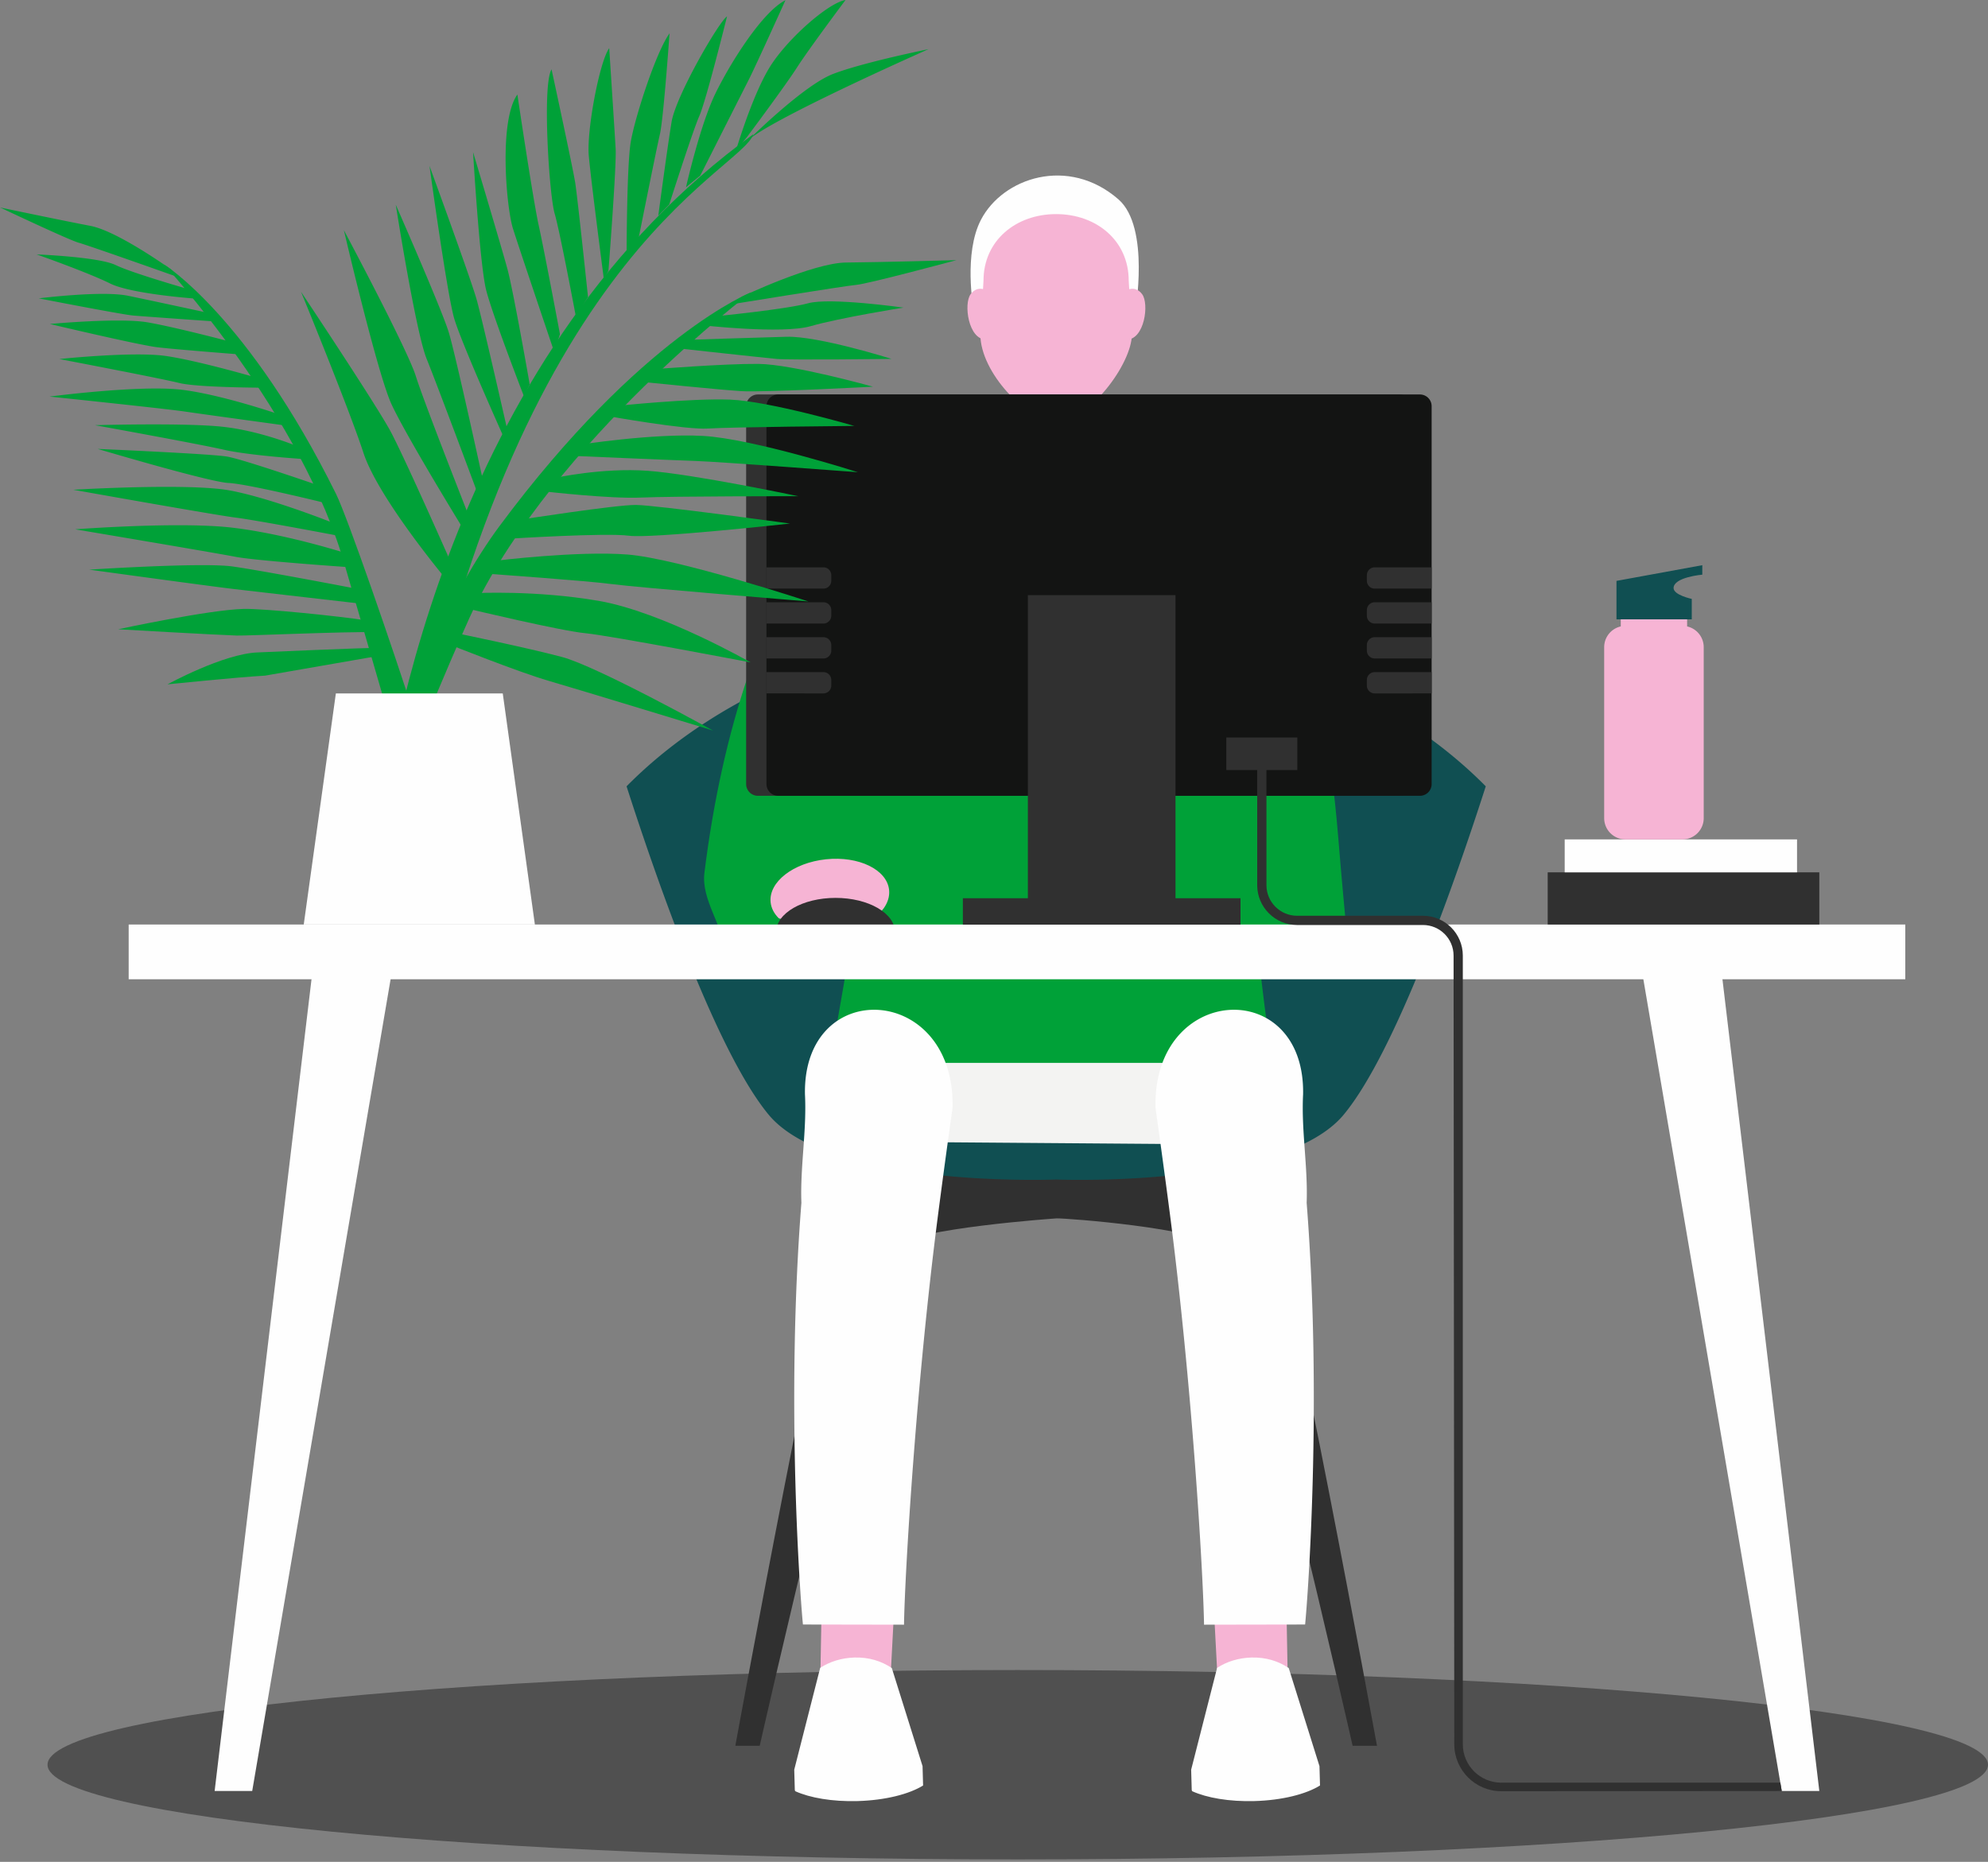 <svg xmlns="http://www.w3.org/2000/svg" width="569" height="533" fill="none" viewBox="0 0 569 533"><rect x="0" y="0" width="569" height="533" fill="#808080" stroke="none"/><g fill-rule="evenodd" clip-rule="evenodd"><path fill="#202020" fill-opacity=".5" d="M291.301 532.293c-153.368 0-277.7-12.133-277.7-27.103s124.332-27.103 277.7-27.103C444.671 478.087 569 490.22 569 505.19s-124.329 27.103-277.699 27.103z"/><g fill="#303030"><path d="M302.654 335.195s-44.843-2.177-51.102 1.175c-6.261 3.348-5.686 17.584-5.686 17.584l56.788-11.673z"/><path d="M301.935 335.195s44.843-2.177 51.101 1.175c6.262 3.348 5.686 17.584 5.686 17.584l-56.787-11.673z"/><path d="M362.909 349.069c-6.374-8.654-48.922-11.165-48.922-11.165h-23.383s-42.551 2.511-48.925 11.165c-4.84 6.575-31.212 150.695-31.212 150.695h6.979s30.707-135.902 37.964-142.878c6.395-5.33 46.998-8.097 46.998-8.097v-.003c3.065-.058 40.375 2.77 46.77 8.1 7.26 6.976 37.964 142.878 37.964 142.878h6.979s-26.369-144.12-31.212-150.695z"/></g><path fill="#104f52" d="M305.509 178.939v-.009a459.25 459.25 0 0 0-6.429 0v.009c-49.253.783-92.733 18.787-119.747 46.164 8.754 27.213 25.806 76.053 40.651 93.984 17.128 20.687 79.346 18.69 82.31 18.58 2.965.11 65.183 2.107 82.308-18.58 14.848-17.931 31.897-66.771 40.651-93.984-27.014-27.377-70.494-45.381-119.744-46.164z"/><path fill="#f3f3f2" d="m252.939 326.868 98.531.755s13.366-2.092 5.775-49.717c-.058-.368-.092-.919-.107-1.601h-110.05c-.057.813-.13 1.446-.216 1.863-9.634 47.092 6.067 48.7 6.067 48.7z"/><path fill="#00a138" d="M290.509 114.766c-41.522 1.105-78.554 51.567-88.894 135.104-.974 7.881 5.616 15.366 5.4 21.935h47.847c9.044-27.155 14.559-55.448 16.127-74.628 1.631-19.98 19.52-82.411 19.52-82.411zm45.718 7.228s38.405 15.012 46.806 117.784c.935 11.436 1.872 21.7 2.788 30.862l-34.186.18c-8.706-26.406-16.878-55.116-18.391-73.644-1.632-19.978 2.983-75.182 2.983-75.182z"/><path fill="#00a138" d="M290.51 114.766c-12.462.773-26.5 30.034-30.33 43.047-2.575 17.737-11.935 88.429-22.659 146.458h126.667c-8.274-54.717-13.436-148.884-21.119-173.561-4.039-12.988-23.517-14.273-30.132-15.944-7.99-3.36-11.837-.657-22.427 0z"/><path fill="#f6b4d4" d="m254.178 493.742-19.53-5.329.454-25.018 20.677.003z"/><path fill="#fefefe" d="M230.393 313.29c.545 10.295-1.406 20.735-1.019 31.045-4.481 57.143-.329 113.024.438 120.716l28.929.051c.247-14.964 3.464-69.115 9.811-117.857a2787.466 2787.466 0 0 1 4.079-30.037c.922-35.651-42.871-37.943-42.238-3.918z"/><path fill="#f6b4d4" d="m349.183 493.742 19.529-5.329-.453-25.018-20.677.003z"/><path fill="#fefefe" d="M372.968 313.29c-.545 10.295 1.406 20.735 1.02 31.045 4.48 57.143.328 113.024-.439 120.716l-28.929.051c-.244-14.964-3.464-69.115-9.811-117.857a2812.756 2812.756 0 0 0-4.078-30.037c-.92-35.651 42.87-37.943 42.237-3.918z"/><path fill="#f6b4d4" d="M236.418 245.99c-9.36.98-16.459 6.49-15.85 12.31.174 1.692.989 3.226 2.283 4.523s24.942-1.571 27.417-.085c2.882-2.232 4.511-5.065 4.206-7.981-.608-5.823-8.696-9.75-18.056-8.767zm77.073-114.937s-8.724 7.507-22.428 0l1.973-24.153h18.483z"/><path fill="#fefefe" d="M278.581 88.095s-2.804-15.545 2.173-25.152c6.255-12.084 25.009-18.364 39.352-5.887 9.211 8.018 4.754 32.58 4.754 32.58l-31.395-13.348z"/><path fill="#f6b4d4" d="M323.056 80.347c0-11.515-9.302-19.055-20.777-19.055-11.476 0-20.781 7.54-20.781 19.055 0 0-.904 14.693-.904 15.405 0 10.94 13.396 24.823 21.685 24.823 9.567 0 21.684-16.534 21.684-24.823 0-.712-.907-15.405-.907-15.405z"/><path fill="#f6b4d4" d="M282.52 83.198s-2.655-1.717-4.709 1.023c-2.052 2.733-.685 13 4.447 13s.262-14.023.262-14.023zm39.676 0s2.655-1.717 4.706 1.023c2.055 2.733.688 13-4.444 13-5.135 0-.262-14.023-.262-14.023z"/><path fill="#fefefe" d="M255.247 477.511c-2.971-1.996-6.539-3.123-10.691-3.007-3.701.103-7.089 1.19-9.804 2.956l-7.427 29.148.158 5.674c-.027-.03-.03.161.116.481 4.188 1.908 10.629 3.032 17.822 2.834 7.905-.219 14.815-1.979 18.784-4.463l-.155-5.54zm113.605 0c-2.971-1.996-6.538-3.123-10.69-3.007-3.702.103-7.093 1.19-9.805 2.956l-7.427 29.148.158 5.674c-.027-.03-.03.161.116.481 4.189 1.908 10.629 3.032 17.822 2.834 7.905-.219 14.815-1.979 18.784-4.463l-.155-5.54z"/><path fill="#303030" d="M256.14 266.811c0 5.396-7.607 9.77-16.991 9.77-9.382 0-16.991-4.374-16.991-9.77 0-5.397 7.609-9.771 16.991-9.771 9.384 0 16.991 4.374 16.991 9.771z"/><path fill="#fefefe" d="M36.828 280.335h508.498v-15.67H36.828z"/><path fill="#fefefe" d="M72.187 512.713H61.433l28.503-238.88h22.969zm437.779 0h10.755l-28.504-238.88h-22.969z"/><path fill="#303030" d="M403.94 224.454a3.36 3.36 0 0 1-3.36 3.361H216.919a3.361 3.361 0 0 1-3.36-3.361V116.286a3.361 3.361 0 0 1 3.36-3.361H400.58a3.36 3.36 0 0 1 3.36 3.361z"/><path fill="#131413" d="M409.761 224.454a3.36 3.36 0 0 1-3.36 3.361H222.74a3.362 3.362 0 0 1-3.36-3.361V116.286a3.362 3.362 0 0 1 3.36-3.361h183.661a3.36 3.36 0 0 1 3.36 3.361z"/><g fill="#303030"><path d="M275.587 264.699h79.47v-7.562h-79.47z"/><path d="M294.194 264.699h42.252v-94.328h-42.252zm-58.518-96.194a2.25 2.25 0 0 0 2.25-2.25v-1.592a2.25 2.25 0 0 0-2.25-2.252h-16.294v6.094zm0 10a2.25 2.25 0 0 0 2.25-2.25v-1.595a2.25 2.25 0 0 0-2.25-2.249h-16.294v6.094zm0 9.999a2.25 2.25 0 0 0 2.25-2.249v-1.592a2.25 2.25 0 0 0-2.25-2.252h-16.294v6.093zm0 10.001a2.25 2.25 0 0 0 2.25-2.249v-1.592a2.251 2.251 0 0 0-2.25-2.253h-16.294v6.094zm157.791-30a2.25 2.25 0 0 1-2.249-2.25v-1.592a2.25 2.25 0 0 1 2.249-2.252h16.294v6.094zm0 10a2.25 2.25 0 0 1-2.249-2.25v-1.595a2.25 2.25 0 0 1 2.249-2.249h16.294v6.094zm0 9.999a2.25 2.25 0 0 1-2.249-2.249v-1.592a2.25 2.25 0 0 1 2.249-2.252h16.294v6.093zm0 10.001a2.25 2.25 0 0 1-2.249-2.249v-1.592a2.25 2.25 0 0 1 2.249-2.253h16.294v6.094zm-42.476 21.926h20.324v-9.305h-20.324z"/><path d="M429.679 510.326c-6.061 0-10.995-4.931-10.995-10.994v-225.77c0-6.289-5.117-11.406-11.406-11.406h-36.039c-4.831 0-8.761-3.93-8.761-8.76v-38.731h-2.645v38.731c0 6.288 5.114 11.405 11.406 11.405h36.039c4.831 0 8.761 3.93 8.761 8.761l.204 225.77c0 7.409 6.027 13.439 13.436 13.439l80.289-.058-.411-2.411z"/></g><g fill="#00a138"><path d="M128.557 184.464s19.694 7.892 28.5 10.446c8.803 2.557 47.028 14.231 47.028 14.231s-33.136-18.383-43.254-21.07c-10.115-2.691-29.705-6.703-29.705-6.703zm5.845-10.096s26.111 6.243 33.112 6.9c7.001.664 47.324 8.362 47.324 8.362s-25.368-14.498-43.44-17.612c-18.065-3.117-35.306-2.219-35.306-2.219s-3.723 3.671-1.69 4.569zm6.101-10.045s27.566 1.939 34.701 2.898c7.138.958 56.181 4.955 56.181 4.955s-37.48-12.331-51.823-13.433c-14.342-1.102-37.571 1.772-37.571 1.772zm5.788-10.141s27.157-1.704 33.687-.822c6.532.877 46.136-3.485 46.136-3.485s-38.368-5.272-44.091-5.324c-5.723-.054-33.392 4.259-33.392 4.259zm9.775-13.476s18.616 2.14 27.45 1.732c8.83-.405 44.962-.387 44.962-.387s-30.023-6.334-43.093-7.275c-13.071-.943-26.503 2.034-26.503 2.034zm7.29-10.231s28.926 1.257 35.787 1.488c6.867.229 46.402 3.221 46.402 3.221s-29.989-9.607-44.368-10.395c-14.38-.791-35.827 2.599-35.827 2.599zm10.736-11.341s22.196 3.972 28.576 3.543c6.38-.433 41.857-.746 41.857-.746s-24.291-7.095-35.565-7.531c-11.278-.435-32.552 1.814-32.552 1.814zm10.718-9.705s21.07 2.161 27.444 2.548c6.371.386 37.611-1.276 37.611-1.276s-22.991-6.432-32.798-6.526c-9.808-.091-29.931 1.513-29.931 1.513s-4.28 2.739-2.326 3.741zm9.086-9.723s24.494 2.684 28.415 3.05c3.924.362 32.859-.016 32.859-.016s-20.86-6.571-30.019-6.334c-9.156.24-28.372.877-28.372.877zm6.684-6.639s23.273 2.67 31.468.299c8.197-2.374 26.536-5.306 26.536-5.306s-21.063-2.98-27.291-1.242c-6.228 1.741-26.765 3.753-26.765 3.753zm8.801-5.965s32.26-5.25 35.693-5.549c3.437-.292 28.677-7.08 28.677-7.08s-22.074.606-31.559.679c-9.482.073-29.846 9.77-29.846 9.77z"/><path d="M143.058 150.474c40.49-54.483 72-66.833 72-66.833s-55.907 42.216-79.583 90.873c-2.249 4.618-10.772 24.489-13.183 30.689l1.425-20.756c5.348-12.024 12.312-24.516 19.341-33.973z"/><path d="M106.97 247.695c4.35-37.976 24.011-147.938 108.686-209.3-3.835 11.196-71.602 35.69-100.467 202.354z"/><path d="M86.152 83.523s21.532 32.311 25.642 39.982c4.106 7.668 17.621 38.326 17.621 38.326l-2.109 3.522s-19.098-22.903-23.277-35.705c-4.186-12.803-17.877-46.125-17.877-46.125zM98.42 65.882s18.173 34.073 20.589 41.771c2.414 7.695 14.861 39.255 14.861 39.255l-1.218 4.608s-16.58-26.981-20.637-35.888c-4.058-8.903-13.595-49.746-13.595-49.746zm14.855-7.283s13.171 29.98 15.162 36.518c1.993 6.541 9.761 42.277 9.761 42.277l-1.64 3.451s-11.278-30.281-14.441-38.1c-3.159-7.823-8.842-44.146-8.842-44.146zm9.656-11.099s11.85 32.394 13.493 38.253c1.644 5.86 8.666 36.822 8.666 36.822l-1.117 2.14s-11.901-26.51-13.968-33.522c-2.064-7.016-7.074-43.693-7.074-43.693zm12.466-3.957s8.116 27.112 9.835 33.453c1.717 6.337 6.377 33.023 6.377 33.023l-1.643 3.446s-8.937-23.06-10.806-30.354c-1.866-7.293-3.763-39.568-3.763-39.568zm12.689-16.487s4.435 29.91 6.103 37.48c1.669 7.567 6.079 31.115 6.079 31.115l-1.619 5.153s-9.908-29.273-11.823-35.334c-1.92-6.06-4.112-30.938 1.26-38.414zm9.781-7.2s6.1 28.171 6.773 32.472c.672 4.304 3.664 32.725 3.664 32.725l-3.506 5.461s-4.487-24.022-6.055-29.4c-1.57-5.386-3.588-36.902-.876-41.258zm16.5-6.072s1.57 23.998 1.844 28.85c.274 4.855-2.06 34.871-2.06 34.871l-1.318 2.414s-3.665-28.074-4.314-35.319c-.645-7.241 3.06-26.941 5.848-30.816zm17.268-4.241s-1.738 24.53-2.755 28.86c-1.02 4.328-6.319 30.895-6.319 30.895l-3.211 2.718s.048-24.503 1.168-31.294c1.118-6.797 7.138-25.642 11.117-31.18zm16.451-4.841s-5.945 23.977-7.912 28.458c-1.966 4.477-8.629 25.39-8.629 25.39l-3.135 3.195s2.557-19.27 3.802-26.817c1.241-7.549 13.658-28.892 15.874-30.226zm5.533 35.96s16.093-16.123 24.778-19.478c8.684-3.348 27.374-7.113 27.374-7.113s-47.224 20.902-52.152 26.591zM224.807.064s-8.459 18.744-10.496 22.747a24340.538 24340.538 0 0 0-13.886 27.453l-4.079 3.348s4.003-17.785 8.404-26.82c4.408-9.034 13.54-23.477 20.057-26.728zM242.003 0s-10.624 14.197-13.932 19.38c-3.309 5.187-14.331 19.932-14.331 19.932l-3.062 3.674s4.903-16.705 10.203-24.659C226.177 10.377 237.275.761 242.003 0zm-138.21 172.873s-28.945-3.324-36.555-4.216c-7.61-.888-41.68-5.582-41.68-5.582s32.327-2.122 40.992-.91c8.663 1.211 35.1 6.298 35.1 6.298zm-4.967-10.58s-25.754-1.784-31.522-2.913c-5.769-1.126-45.787-7.853-45.787-7.853s29.642-2.262 44.861-.484c15.22 1.78 32.177 7.186 32.177 7.186s2.116 3.823.271 4.064zm-2.738-9.064s-22.693-4.311-28.662-5.056c-5.972-.749-46.46-7.969-46.46-7.969s32.918-1.979 44.743.188c11.829 2.168 29.989 9.443 29.989 9.443zm-3.124-9.27s-22.08-5.452-27.581-5.702c-5.5-.252-37.422-9.746-37.422-9.746s32.342 1.388 37.056 2.198c4.713.809 26.824 8.483 26.824 8.483zm-6.03-12.54s-15.627-1.02-22.832-2.669c-7.202-1.653-36.92-7.029-36.92-7.029s25.636-.73 36.524.448c10.891 1.172 21.493 5.625 21.493 5.625zm-4.468-9.502s-23.977-3.281-29.654-4.115c-5.68-.837-38.64-4.274-38.64-4.274s26.096-3.424 38.037-1.93c11.944 1.495 29.079 7.485 29.079 7.485zm-7.138-10.928s-18.848-.046-24.029-1.349c-5.18-1.305-34.314-6.857-34.314-6.857s21.037-2.213 30.376-.889c9.338 1.324 26.497 6.349 26.497 6.349zm-7.368-9.58s-17.648-1.367-22.947-2c-5.297-.63-30.741-6.657-30.741-6.657s19.865-1.86 27.946-.475c8.079 1.388 24.388 5.71 24.388 5.71s3.11 2.889 1.355 3.422zm-6.02-9.351s-20.544-1.443-23.822-1.73c-3.282-.288-27.021-4.915-27.021-4.915s18.135-2.295 25.633-.73c7.494 1.56 23.2 4.952 23.2 4.952zm-4.505-6.457s-19.539-1.275-25.925-4.447c-6.386-3.175-21.03-8.322-21.03-8.322s17.767.69 22.628 3.05c4.864 2.359 21.453 7.077 21.453 7.077zm-6.351-6.218S25.34 70.254 22.56 69.496C19.778 68.744.032 59.393.032 59.393s18.065 3.793 25.852 5.27c7.786 1.473 23.088 12.486 23.088 12.486z"/><path d="M96.176 141.391c-25.17-50.845-49.241-65.7-49.241-65.7s39.68 43.057 51.892 86.603c.618 2.201 11.086 38 16.066 55.46 1.428 4.995 5.467-7.433 3.899-12.322-6.337-19.77-19.353-57.451-22.616-64.041z"/><path d="M73.714 186.771c-9.808.386-25.77 9.137-25.77 9.137s19.916-2.048 27.934-2.493c.362-.021 32.594-5.716 33.014-5.746l-.301-2.21c-4.295-.04-31.94 1.196-34.877 1.312zm-3.942-12.457c-10.048.243-35.949 5.829-35.949 5.829s27.666 1.592 33.961 1.799c2.782.091 31.56-1.193 39.142-.953l-2.058-3.385c-8.033-1.254-29.553-3.427-35.096-3.29z"/></g><path fill="#fefefe" d="M153.092 264.663H86.936l9.193-66.157h47.768z"/><path fill="#303030" d="M442.98 264.662h77.742v-14.939H442.98z"/><path fill="#fefefe" d="M447.844 249.723h66.501v-9.427h-66.501z"/><path fill="#f6b4d4" d="M482.885 179.33v-2.341h-18.994v2.341a6.088 6.088 0 0 0-4.748 5.939v48.94a6.088 6.088 0 0 0 6.087 6.088h16.316a6.089 6.089 0 0 0 6.088-6.088v-48.94a6.09 6.09 0 0 0-4.749-5.939z"/><path fill="#104f52" d="M484.214 177.295h-21.548v-11.004l24.561-4.493v2.712s-8.218.698-8.218 3.836c0 2.009 5.205 3.105 5.205 3.105z"/></g></svg>